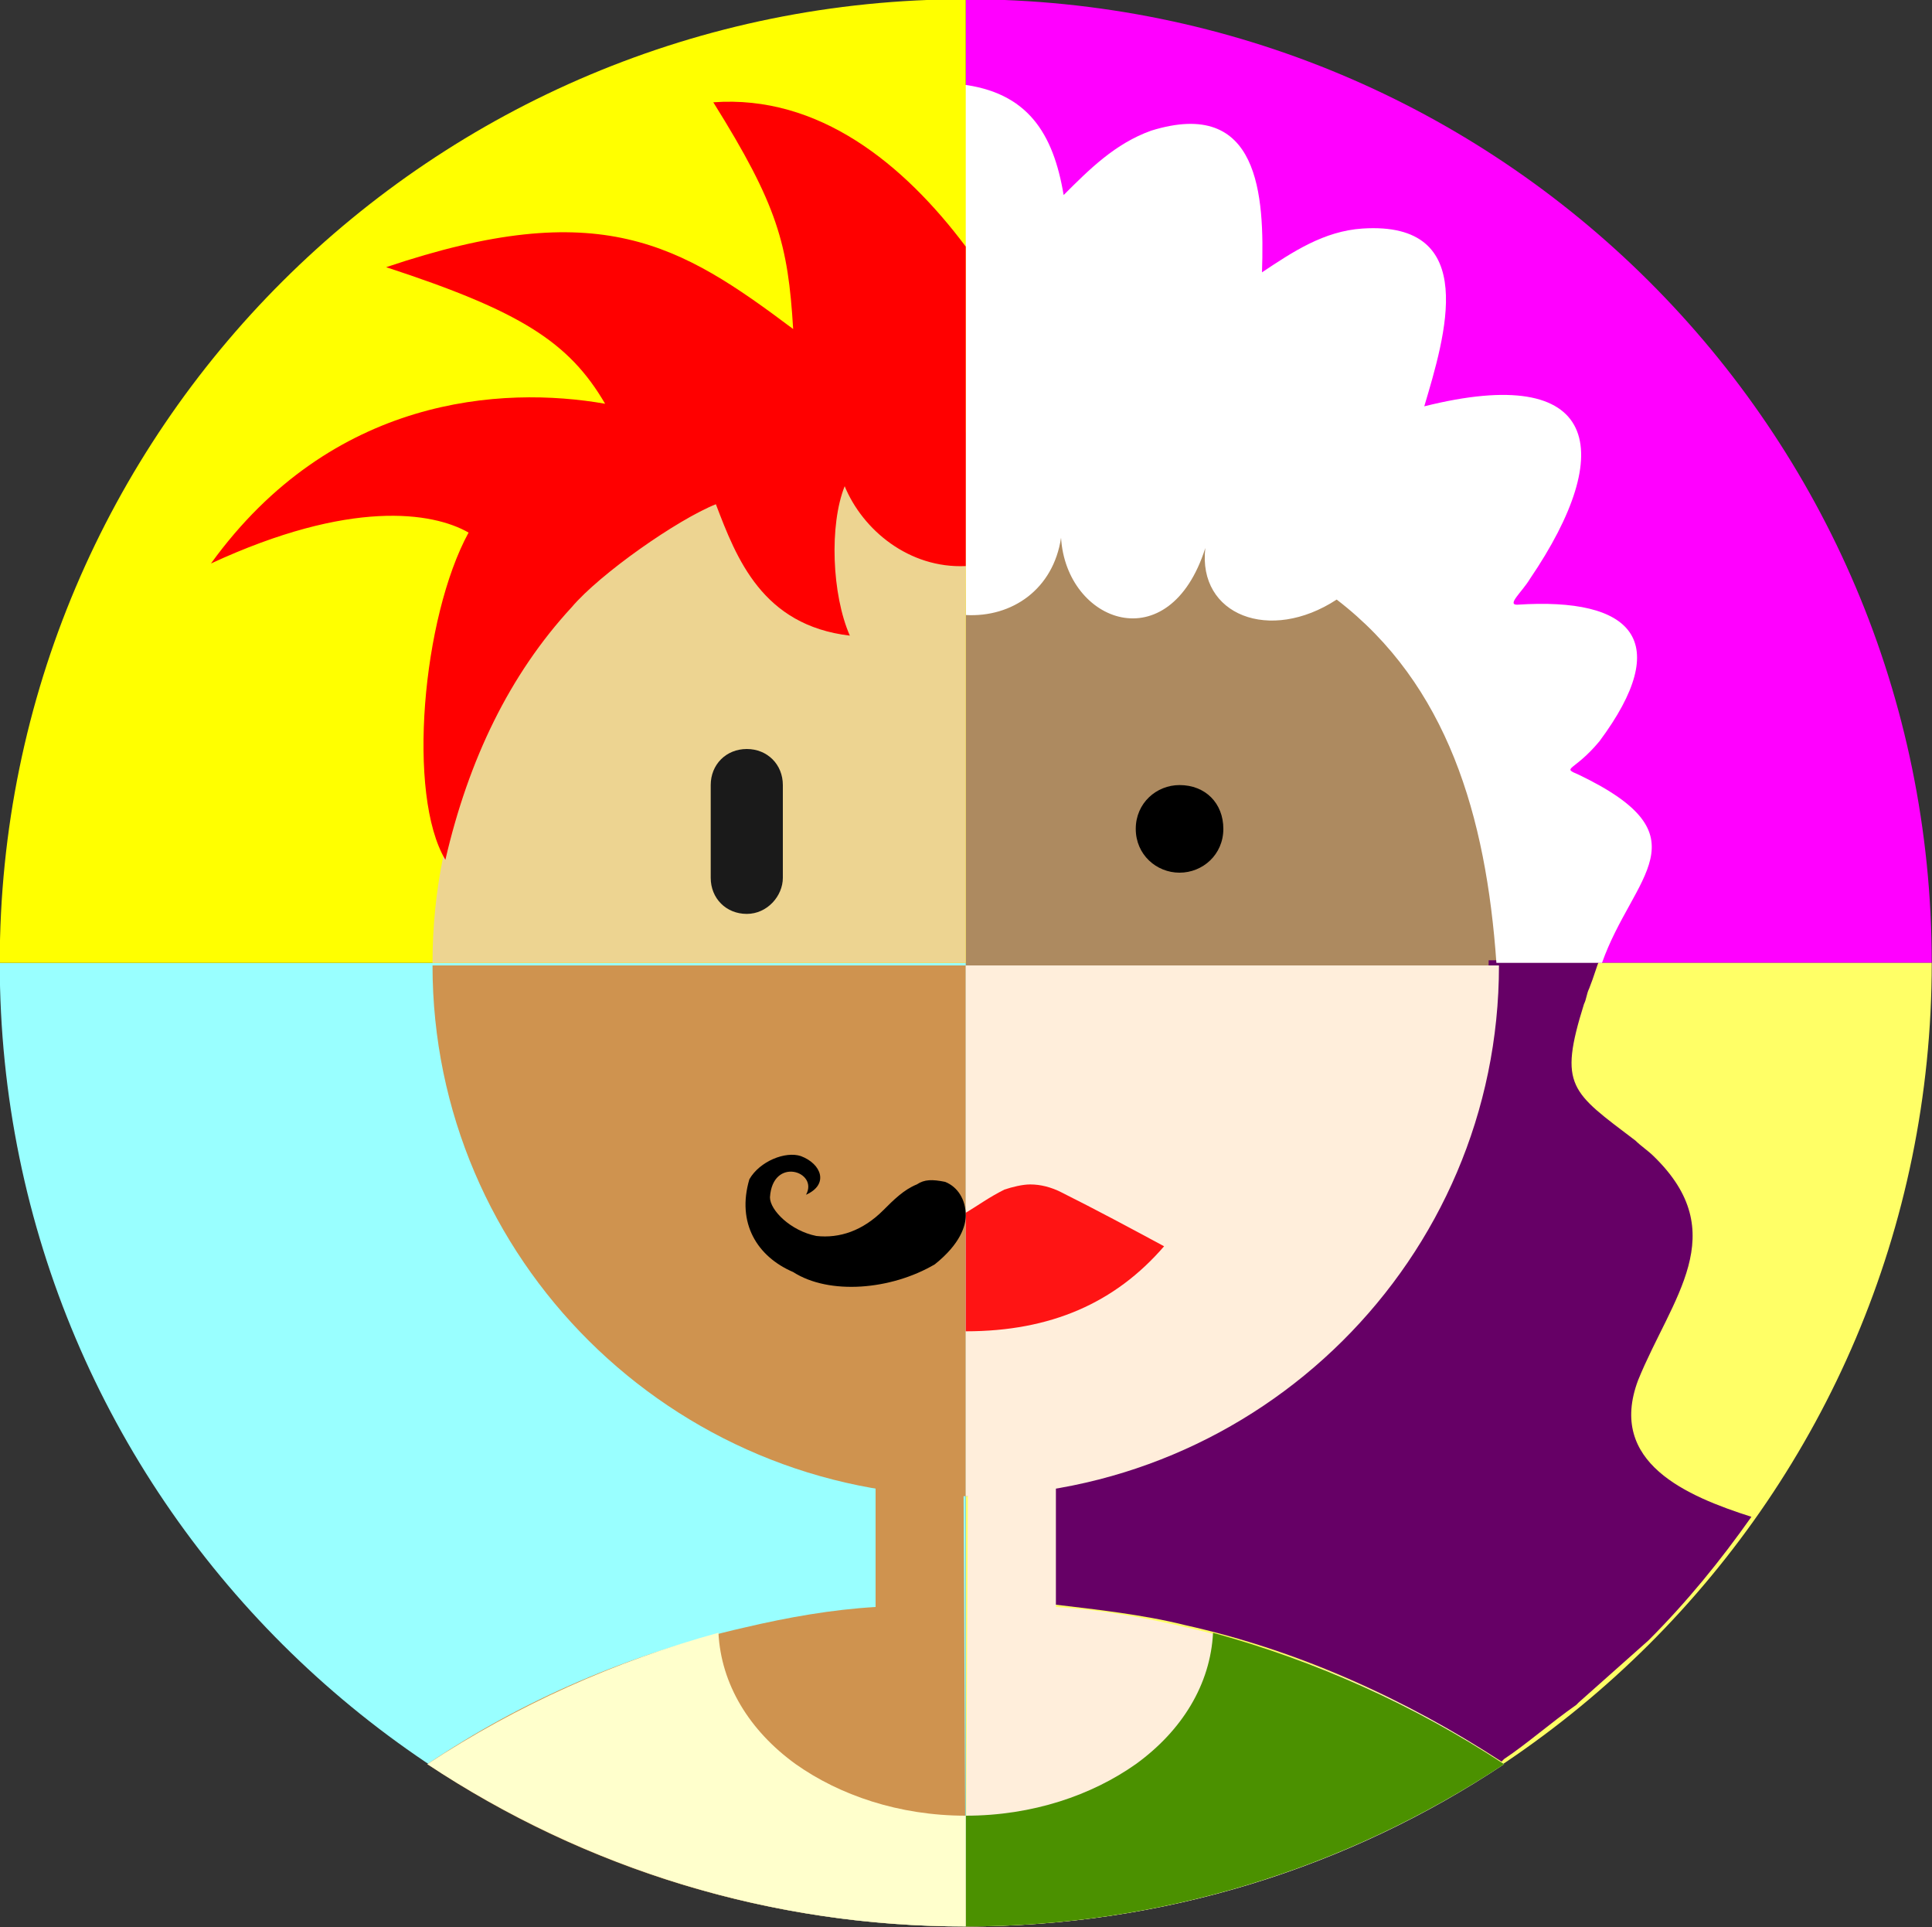 <?xml version="1.0" encoding="utf-8"?>
<!-- Generator: Adobe Illustrator 24.0.0, SVG Export Plug-In . SVG Version: 6.00 Build 0)  -->
<svg version="1.1" id="Layer_1" xmlns="http://www.w3.org/2000/svg" xmlns:xlink="http://www.w3.org/1999/xlink" x="0px" y="0px"
	 viewBox="0 0 75 74.8" style="enable-background:new 0 0 75 74.8;" xml:space="preserve">
<rect x="0" y="0" width="75" height="74.8" fill="#333333" stroke="none"/>
<g transform="translate(-148.21 -264.73)">
	<path style="fill-rule:evenodd;clip-rule:evenodd;fill:#FF00FF;" d="M185.7,264.7c20.7,0,37.5,16.7,37.5,37.4h-37.5V264.7z"/>
	<path style="fill-rule:evenodd;clip-rule:evenodd;fill:#FFFF66;" d="M185.7,339.5c20.7,0,37.5-16.7,37.5-37.4h-37.5V339.5z"/>
	<path style="fill-rule:evenodd;clip-rule:evenodd;fill:#AD8A60;" d="M185.7,322.8c11.4,0,20.7-9.3,20.7-20.6
		c0-11.4-9.3-20.6-20.7-20.6c-11.4,0-20.7,9.3-20.7,20.6C165,313.5,174.3,322.8,185.7,322.8z"/>
	<path style="fill-rule:evenodd;clip-rule:evenodd;fill:#660066;" d="M202.3,314.4c-0.4,0.6-0.9,1.1-1.3,1.6
		c-3.2,3.5-7.2,5.6-11.9,6.4v4.6c1.7,0.2,3.5,0.4,5.1,0.8c4.5,1,8.6,2.9,12.3,5.3l0.1-0.1h0c0.9-0.6,1.8-1.4,2.8-2.1l0.1-0.1
		c0.9-0.8,1.8-1.6,2.7-2.4c1.5-1.5,2.8-3.1,4-4.8c-2.5-0.8-5.6-2.1-4.4-5.3c1.3-3.2,3.7-5.7,0.6-8.7c-0.2-0.2-0.5-0.4-0.7-0.6
		c-2.5-1.9-3-2.1-2-5.3c0.1-0.2,0.1-0.4,0.2-0.6c0.2-0.5,0.3-0.9,0.4-1.1h-4.3c0,4.1-1.1,8.4-3.5,11.8L202.3,314.4z"/>
	<path style="fill-rule:evenodd;clip-rule:evenodd;fill:#99FFFF;" d="M185.7,339.5c-20.7,0-37.5-16.7-37.5-37.4h37.5V339.5z"/>
	<path style="fill-rule:evenodd;clip-rule:evenodd;fill:#CF934F;" d="M185.7,322.8c-11.4,0-20.7-9.2-20.7-20.6h20.7V322.8z"/>
	<path style="fill-rule:evenodd;clip-rule:evenodd;fill:#CF934F;" d="M185.7,339.5c-7.7,0-14.9-2.3-20.9-6.3
		c3.7-2.5,7.9-4.3,12.3-5.3c1.7-0.4,3.4-0.7,5.1-0.8v-7.8c1.1,0.2,2.3,0.3,3.4,0.3L185.7,339.5z"/>
	<path style="fill-rule:evenodd;clip-rule:evenodd;fill:#FFEEDB;" d="M185.7,322.8c11.4,0,20.7-9.2,20.7-20.6h-20.7V322.8z"/>
	<path style="fill-rule:evenodd;clip-rule:evenodd;fill:#FF1414;" d="M185.7,311.8c0.5-0.3,0.9-0.6,1.5-0.9c0.3-0.1,0.7-0.2,1-0.2
		c0.4,0,0.8,0.1,1.2,0.3c1.4,0.7,2.7,1.4,4,2.1c-1.9,2.2-4.4,3.3-7.7,3.3V311.8z"/>
	<path style="fill:#FFFFFF;" d="M185.7,288.6c1.8,0.1,3.4-1,3.7-3c0.2,3.3,4.2,4.8,5.6,0.4c-0.3,2.6,2.5,3.7,5.1,2
		c4.3,3.3,5.8,8.4,6.2,14.1h4.1c1.2-3.4,4.1-4.9-0.9-7.3c-0.7-0.3-0.2-0.1,0.8-1.3c2.9-3.9,1.3-5.6-3.2-5.3c-0.4,0,0.2-0.5,0.5-1
		c3.4-5,2.7-8.4-4.1-6.7c0.8-2.7,2.2-7.2-2.4-6.9c-1.5,0.1-2.7,0.9-3.9,1.7c0.1-3-0.1-6.8-4.3-5.5c-1.4,0.5-2.4,1.5-3.4,2.5
		c-0.4-2.4-1.4-4-4-4.3L185.7,288.6z"/>
	<path d="M184.9,310.6c0.5,0.2,0.8,0.7,0.8,1.3c0,0.4-0.2,1.1-1.2,1.9c-1.7,1-4.1,1.2-5.5,0.3c-1.4-0.6-2.2-1.9-1.7-3.6
		c0.4-0.7,1.4-1.1,2-0.9c0.8,0.3,1.1,1.1,0.2,1.5c0.5-0.9-1.3-1.5-1.4,0.1c0,0.5,0.8,1.3,1.8,1.5v0c0.9,0.1,1.8-0.2,2.6-1
		c0.4-0.4,0.8-0.8,1.3-1C184.1,310.5,184.4,310.5,184.9,310.6L184.9,310.6z"/>
	<path style="fill-rule:evenodd;clip-rule:evenodd;fill:#FFFF00;" d="M148.2,302.1c0-20.7,16.8-37.4,37.5-37.4v37.4L148.2,302.1z"/>
	<path style="fill-rule:evenodd;clip-rule:evenodd;fill:#EDD491;" d="M165,302.1c0-11.4,9.3-20.6,20.7-20.6v20.6H165z"/>
	<path style="fill-rule:evenodd;clip-rule:evenodd;fill:#FFEEDB;" d="M185.7,339.5c7.7,0,14.9-2.3,20.9-6.3
		c-3.7-2.5-7.9-4.3-12.3-5.3c-1.7-0.4-3.4-0.7-5.1-0.8v-7.8c-1.1,0.2-2.2,0.3-3.4,0.3L185.7,339.5z"/>
	<path style="fill-rule:evenodd;clip-rule:evenodd;" d="M194,298.6c0.9,0,1.7-0.7,1.7-1.7s-0.7-1.7-1.7-1.7c-0.9,0-1.7,0.7-1.7,1.7
		S193.1,298.6,194,298.6z"/>
	<path style="fill-rule:evenodd;clip-rule:evenodd;fill:#4B9100;" d="M195.3,328.1c4,1.1,7.8,2.8,11.3,5.1
		c-6.2,4.1-13.4,6.3-20.9,6.3v-4.3h0c2.6,0,4.9-0.8,6.6-2C194.1,331.9,195.2,330.1,195.3,328.1L195.3,328.1z"/>
	<path style="fill-rule:evenodd;clip-rule:evenodd;fill:#1A1A1A;" d="M177.2,300.2c-0.8,0-1.4-0.6-1.4-1.4v-3.6
		c0-0.8,0.6-1.4,1.4-1.4c0.8,0,1.4,0.6,1.4,1.4v3.6C178.6,299.5,178,300.2,177.2,300.2z"/>
	<path style="fill-rule:evenodd;clip-rule:evenodd;fill:#FF0000;" d="M170.4,288.3c-2.4,2.6-4,5.9-4.9,9.8
		c-1.5-2.5-0.9-9.4,0.9-12.7c-1.4-0.8-4.6-1.3-10,1.2c4.7-6.5,11.3-6.9,15.3-6.2c-1.4-2.4-3.3-3.6-8.5-5.3
		c8.3-2.8,11.4-0.9,15.8,2.4c-0.2-3.3-0.6-4.8-3.1-8.8c4.1-0.3,7.4,2.4,9.8,5.6v12.4c-2.2,0.1-4-1.4-4.7-3.1
		c-0.6,1.5-0.5,4.2,0.2,5.8c-3.4-0.4-4.4-3-5.2-5.1C174.5,284.9,171.5,287,170.4,288.3L170.4,288.3z"/>
	<path style="fill-rule:evenodd;clip-rule:evenodd;fill:#FFFFCC;" d="M176.1,328.1c-4,1.1-7.8,2.8-11.3,5.1
		c6.2,4.1,13.4,6.3,20.9,6.3h0v-4.3h0c-2.6,0-4.9-0.8-6.6-2C177.3,331.9,176.2,330.1,176.1,328.1L176.1,328.1z"/>
</g>
</svg>

